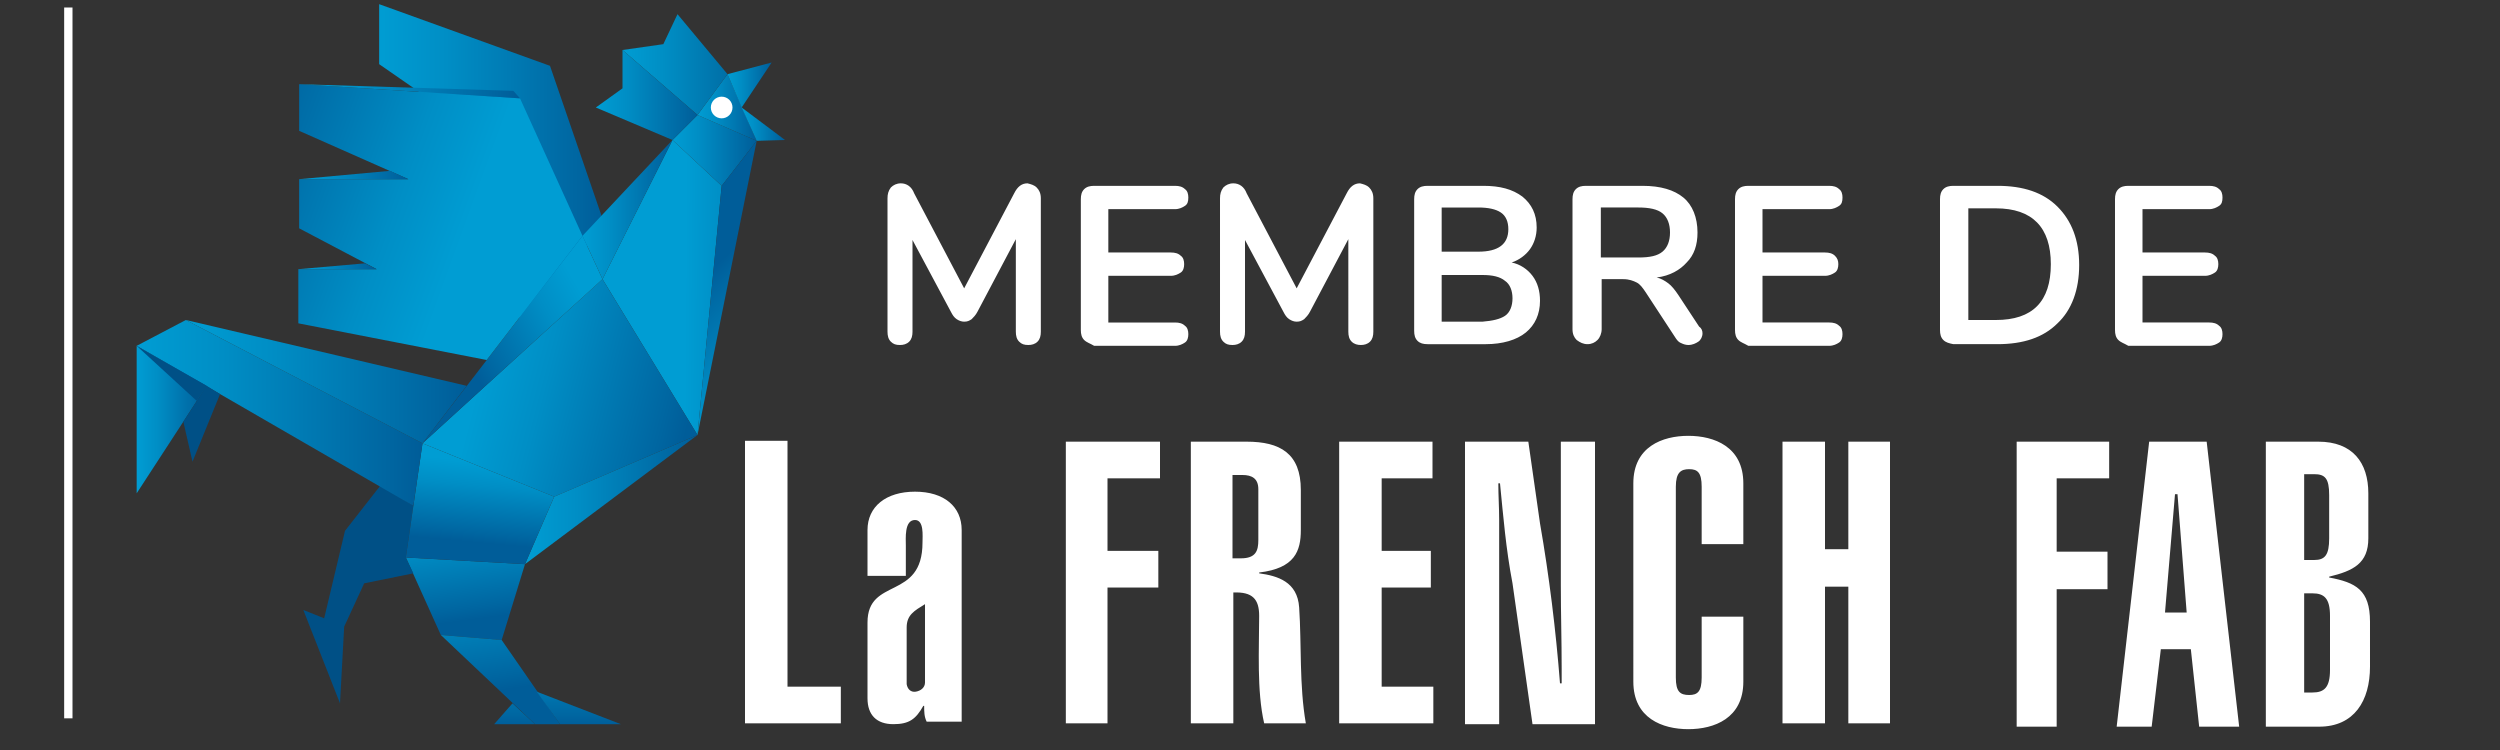 <svg xmlns="http://www.w3.org/2000/svg" xml:space="preserve" id="Calque_1" x="0" y="0"
  style="enable-background:new 0 0 300 90" version="1.1" viewBox="0 0 300 90">
  <rect x="0" y="0" width="300" height="90" fill="#333333" stroke="none"/>
  <style>
    .st4 {
      fill: #005086
    }

    .st19 {
      fill: #fff
    }
  </style>

  <linearGradient id="SVGID_1_" x1="55.073" x2="56.814" y1="61.351" y2="74.409" gradientUnits="userSpaceOnUse">
    <stop offset="0" style="stop-color:#009dd3" />
    <stop offset=".301" style="stop-color:#008ec5" />
    <stop offset=".881" style="stop-color:#0066a1" />
    <stop offset=".994" style="stop-color:#005d99" />
  </linearGradient>
  <path d="m63 67.7-2.8 9.1-7.3-.6-4.2-9.3z" style="fill:url(#SVGID_1_)" />
  <linearGradient id="SVGID_00000010269877271779847550000003635861458178345366_" x1="58.029" x2="60.225" y1="67.509"
    y2="82.879" gradientUnits="userSpaceOnUse">
    <stop offset="0" style="stop-color:#009dd3" />
    <stop offset=".301" style="stop-color:#008ec5" />
    <stop offset=".881" style="stop-color:#0066a1" />
    <stop offset=".994" style="stop-color:#005d99" />
  </linearGradient>
  <path d="m52.9 76.2 11.3 10.7h3l-7-10.1z"
    style="fill:url(#SVGID_00000010269877271779847550000003635861458178345366_)" />
  <linearGradient id="SVGID_00000141423116568975694940000002454864950991698567_" x1="61.75" x2="61.75" y1="75.663"
    y2="87.205" gradientUnits="userSpaceOnUse">
    <stop offset="0" style="stop-color:#009dd3" />
    <stop offset=".301" style="stop-color:#008ec5" />
    <stop offset=".881" style="stop-color:#0066a1" />
    <stop offset=".994" style="stop-color:#005d99" />
  </linearGradient>
  <path d="M59.3 86.9h4.9l-2.7-2.5z" style="fill:url(#SVGID_00000141423116568975694940000002454864950991698567_)" />
  <linearGradient id="SVGID_00000083809335662721237800000002693108576911655079_" x1="69.483" x2="69.483" y1="75.663"
    y2="87.205" gradientUnits="userSpaceOnUse">
    <stop offset="0" style="stop-color:#009dd3" />
    <stop offset=".301" style="stop-color:#008ec5" />
    <stop offset=".881" style="stop-color:#0066a1" />
    <stop offset=".994" style="stop-color:#005d99" />
  </linearGradient>
  <path d="m64.4 83 10.1 3.9h-7.3z" style="fill:url(#SVGID_00000083809335662721237800000002693108576911655079_)" />
  <path d="m45.7 58.2-4.3 5.5-2.5 10.5-2.5-1 4.4 11.2.5-9.2 2.4-5.2 5.9-1.2-.9-1.9.9-6.2z" class="st4" />
  <linearGradient id="SVGID_00000095318493554608397920000004333264559679678617_" x1="45.344" x2="72.649" y1="19.488"
    y2="19.488" gradientUnits="userSpaceOnUse">
    <stop offset="0" style="stop-color:#009dd3" />
    <stop offset=".301" style="stop-color:#008ec5" />
    <stop offset=".881" style="stop-color:#0066a1" />
    <stop offset=".994" style="stop-color:#005d99" />
  </linearGradient>
  <path d="M45.3 22.8v6.5l17.6 9.1 9.7-11.3L66 7.9 45.5.5v7.2l10.1 7-10.1-2.8v6l7.1 6.9z"
    style="fill:url(#SVGID_00000095318493554608397920000004333264559679678617_)" />
  <linearGradient id="SVGID_00000165192860272464843250000016225083933759658115_" x1="82.221" x2="97.361" y1="34.508"
    y2="34.602" gradientUnits="userSpaceOnUse">
    <stop offset="0" style="stop-color:#009dd3" />
    <stop offset=".301" style="stop-color:#008ec5" />
    <stop offset=".881" style="stop-color:#0066a1" />
    <stop offset=".994" style="stop-color:#005d99" />
  </linearGradient>
  <path d="m72.3 33.5 11.4 18.7 2.9-29.9-5.9-5.5z"
    style="fill:url(#SVGID_00000165192860272464843250000016225083933759658115_)" />
  <linearGradient id="SVGID_00000114779325132391899440000005394127571935214469_" x1="57.987" x2="82.945" y1="43.622"
    y2="50.114" gradientUnits="userSpaceOnUse">
    <stop offset="0" style="stop-color:#009dd3" />
    <stop offset=".301" style="stop-color:#008ec5" />
    <stop offset=".881" style="stop-color:#0066a1" />
    <stop offset=".994" style="stop-color:#005d99" />
  </linearGradient>
  <path d="m83.7 52.2-17.2 7.4-15.8-6.4 21.6-19.7z"
    style="fill:url(#SVGID_00000114779325132391899440000005394127571935214469_)" />
  <linearGradient id="SVGID_00000039123771022509023160000017806769871813467777_" x1="63.009" x2="83.689" y1="59.977"
    y2="59.977" gradientUnits="userSpaceOnUse">
    <stop offset="0" style="stop-color:#009dd3" />
    <stop offset=".301" style="stop-color:#008ec5" />
    <stop offset=".881" style="stop-color:#0066a1" />
    <stop offset=".994" style="stop-color:#005d99" />
  </linearGradient>
  <path d="M83.7 52.2 63 67.7l3.5-8.1z" style="fill:url(#SVGID_00000039123771022509023160000017806769871813467777_)" />
  <linearGradient id="SVGID_00000045592652028310985810000008340060125540600471_" x1="69.85" x2="55.933" y1="35.178"
    y2="43.265" gradientUnits="userSpaceOnUse">
    <stop offset="0" style="stop-color:#009dd3" />
    <stop offset=".301" style="stop-color:#008ec5" />
    <stop offset=".881" style="stop-color:#0066a1" />
    <stop offset=".994" style="stop-color:#005d99" />
  </linearGradient>
  <path d="M69.9 28.3 50.7 53.2l21.6-19.7z"
    style="fill:url(#SVGID_00000045592652028310985810000008340060125540600471_)" />
  <linearGradient id="SVGID_00000170962269271357916930000000148990062270825134_" x1="69.902" x2="80.75" y1="25.157"
    y2="25.157" gradientUnits="userSpaceOnUse">
    <stop offset="0" style="stop-color:#009dd3" />
    <stop offset=".301" style="stop-color:#008ec5" />
    <stop offset=".881" style="stop-color:#0066a1" />
    <stop offset=".994" style="stop-color:#005d99" />
  </linearGradient>
  <path d="m69.9 28.3 10.8-11.5-8.4 16.7z"
    style="fill:url(#SVGID_00000170962269271357916930000000148990062270825134_)" />
  <linearGradient id="SVGID_00000018213893562039882630000006912231670599004312_" x1="58.321" x2="57.426" y1="55.431"
    y2="65.167" gradientUnits="userSpaceOnUse">
    <stop offset="0" style="stop-color:#009dd3" />
    <stop offset=".301" style="stop-color:#008ec5" />
    <stop offset=".881" style="stop-color:#0066a1" />
    <stop offset=".994" style="stop-color:#005d99" />
  </linearGradient>
  <path d="m66.5 59.6-15.8-6.4-2 13.7 14.3.8z"
    style="fill:url(#SVGID_00000018213893562039882630000006912231670599004312_)" />
  <linearGradient id="SVGID_00000175291802996987893960000001393331736088064916_" x1="80.75" x2="90.827" y1="18.023"
    y2="18.023" gradientUnits="userSpaceOnUse">
    <stop offset="0" style="stop-color:#009dd3" />
    <stop offset=".301" style="stop-color:#008ec5" />
    <stop offset=".881" style="stop-color:#0066a1" />
    <stop offset=".994" style="stop-color:#005d99" />
  </linearGradient>
  <path d="m80.7 16.8 3-3 7.1 3.1-4.2 5.4z"
    style="fill:url(#SVGID_00000175291802996987893960000001393331736088064916_)" />
  <linearGradient id="SVGID_00000128449369165505090400000007797230297141692335_" x1="96.401" x2="85.211" y1="44.958"
    y2="32.264" gradientUnits="userSpaceOnUse">
    <stop offset="0" style="stop-color:#009dd3" />
    <stop offset=".301" style="stop-color:#008ec5" />
    <stop offset=".881" style="stop-color:#0066a1" />
    <stop offset=".994" style="stop-color:#005d99" />
  </linearGradient>
  <path d="m90.8 16.9-7.1 35.3 2.9-29.9z"
    style="fill:url(#SVGID_00000128449369165505090400000007797230297141692335_)" />
  <linearGradient id="SVGID_00000020380012178230481650000017101772440194256570_" x1="83.689" x2="90.827" y1="12.908"
    y2="12.908" gradientUnits="userSpaceOnUse">
    <stop offset="0" style="stop-color:#009dd3" />
    <stop offset=".301" style="stop-color:#008ec5" />
    <stop offset=".881" style="stop-color:#0066a1" />
    <stop offset=".994" style="stop-color:#005d99" />
  </linearGradient>
  <path d="m83.7 13.8 3.6-4.9 3.5 8z" style="fill:url(#SVGID_00000020380012178230481650000017101772440194256570_)" />
  <linearGradient id="SVGID_00000006695480930721723580000017795733331730592940_" x1="87.258" x2="92.647" y1="10.211"
    y2="10.211" gradientUnits="userSpaceOnUse">
    <stop offset="0" style="stop-color:#009dd3" />
    <stop offset=".301" style="stop-color:#008ec5" />
    <stop offset=".881" style="stop-color:#0066a1" />
    <stop offset=".994" style="stop-color:#005d99" />
  </linearGradient>
  <path d="m87.3 8.9 5.3-1.4-3.6 5.4z" style="fill:url(#SVGID_00000006695480930721723580000017795733331730592940_)" />
  <linearGradient id="SVGID_00000050630291273573959510000001948573404660704661_" x1="89.043" x2="94.186" y1="14.917"
    y2="14.917" gradientUnits="userSpaceOnUse">
    <stop offset="0" style="stop-color:#009dd3" />
    <stop offset=".301" style="stop-color:#008ec5" />
    <stop offset=".881" style="stop-color:#0066a1" />
    <stop offset=".994" style="stop-color:#005d99" />
  </linearGradient>
  <path d="m89 12.9 5.2 3.9-3.4.1z" style="fill:url(#SVGID_00000050630291273573959510000001948573404660704661_)" />
  <linearGradient id="SVGID_00000028326350881502132040000007516150151257792929_" x1="74.731" x2="87.258" y1="7.726"
    y2="7.726" gradientUnits="userSpaceOnUse">
    <stop offset="0" style="stop-color:#009dd3" />
    <stop offset=".399" style="stop-color:#008ec4" />
    <stop offset="1" style="stop-color:#006fa7" />
  </linearGradient>
  <path d="m87.3 8.9-6-7.2-1.7 3.6-4.9.7 9 7.8z"
    style="fill:url(#SVGID_00000028326350881502132040000007516150151257792929_)" />
  <linearGradient id="SVGID_00000005265379725274419230000014769380406106918273_" x1="71.512" x2="83.689" y1="11.389"
    y2="11.389" gradientUnits="userSpaceOnUse">
    <stop offset="0" style="stop-color:#009dd3" />
    <stop offset=".301" style="stop-color:#008ec5" />
    <stop offset=".881" style="stop-color:#0066a1" />
    <stop offset=".994" style="stop-color:#005d99" />
  </linearGradient>
  <path d="M74.7 6v4.6l-3.2 2.3 9.2 3.9 3-3"
    style="fill:url(#SVGID_00000005265379725274419230000014769380406106918273_)" />
  <circle cx="86.6" cy="12.9" r="1.3" class="st19" />
  <linearGradient id="SVGID_00000040572441281583980360000010438666840664285325_" x1="55.798" x2="27.706" y1="27.754"
    y2="17.569" gradientUnits="userSpaceOnUse">
    <stop offset="0" style="stop-color:#009dd3" />
    <stop offset=".301" style="stop-color:#008ec5" />
    <stop offset=".881" style="stop-color:#0066a1" />
    <stop offset=".994" style="stop-color:#005d99" />
  </linearGradient>
  <path d="M35.8 32.3v6.5l22.6 4.4 11.5-14.9-7.5-16.5-26.5-1.7v5.6L49 21.5H35.9v5.9l9.3 4.9z"
    style="fill:url(#SVGID_00000040572441281583980360000010438666840664285325_)" />
  <linearGradient id="SVGID_00000119831234522158447050000017971268453459245966_" x1="35.928" x2="62.379" y1="10.946"
    y2="10.946" gradientUnits="userSpaceOnUse">
    <stop offset="0" style="stop-color:#009dd3" />
    <stop offset=".301" style="stop-color:#008ec5" />
    <stop offset=".881" style="stop-color:#0066a1" />
    <stop offset=".994" style="stop-color:#005d99" />
  </linearGradient>
  <path d="m35.9 10.1 25.7.8.8.9z" style="fill:url(#SVGID_00000119831234522158447050000017971268453459245966_)" />
  <linearGradient id="SVGID_00000065763162964356646370000016317350718746084005_" x1="35.928" x2="48.978" y1="20.977"
    y2="20.977" gradientUnits="userSpaceOnUse">
    <stop offset="0" style="stop-color:#009dd3" />
    <stop offset=".301" style="stop-color:#008ec5" />
    <stop offset=".881" style="stop-color:#0066a1" />
    <stop offset=".994" style="stop-color:#005d99" />
  </linearGradient>
  <path d="m35.9 21.5 10.9-1 2.2 1z" style="fill:url(#SVGID_00000065763162964356646370000016317350718746084005_)" />
  <linearGradient id="SVGID_00000179644232168785796940000012183653823368842635_" x1="35.781" x2="45.199" y1="31.977"
    y2="31.977" gradientUnits="userSpaceOnUse">
    <stop offset="0" style="stop-color:#009dd3" />
    <stop offset=".301" style="stop-color:#008ec5" />
    <stop offset=".881" style="stop-color:#0066a1" />
    <stop offset=".994" style="stop-color:#005d99" />
  </linearGradient>
  <path d="m35.8 32.3 8-.7 1.4.7z" style="fill:url(#SVGID_00000179644232168785796940000012183653823368842635_)" />
  <linearGradient id="SVGID_00000124869909841217684050000015680610696057474229_" x1="16.35" x2="50.657" y1="49.541"
    y2="49.541" gradientUnits="userSpaceOnUse">
    <stop offset="0" style="stop-color:#009dd3" />
    <stop offset=".301" style="stop-color:#008ec5" />
    <stop offset=".881" style="stop-color:#0066a1" />
    <stop offset=".994" style="stop-color:#005d99" />
  </linearGradient>
  <path d="M50.7 53.2 22.3 38.4l-5.9 3.1 33.2 19.2z"
    style="fill:url(#SVGID_00000124869909841217684050000015680610696057474229_)" />
  <linearGradient id="SVGID_00000153707477428609826080000016999352463534702270_" x1="22.308" x2="55.995" y1="45.827"
    y2="45.827" gradientUnits="userSpaceOnUse">
    <stop offset="0" style="stop-color:#009dd3" />
    <stop offset=".301" style="stop-color:#008ec5" />
    <stop offset=".881" style="stop-color:#0066a1" />
    <stop offset=".994" style="stop-color:#005d99" />
  </linearGradient>
  <path d="M22.3 38.4 56 46.3l-5.3 6.9z" style="fill:url(#SVGID_00000153707477428609826080000016999352463534702270_)" />
  <linearGradient id="SVGID_00000106111031889856648390000001351776338766027194_" x1="16.35" x2="24.783" y1="50.36"
    y2="50.36" gradientUnits="userSpaceOnUse">
    <stop offset="0" style="stop-color:#009dd3" />
    <stop offset=".301" style="stop-color:#008ec5" />
    <stop offset=".881" style="stop-color:#0066a1" />
    <stop offset=".994" style="stop-color:#005d99" />
  </linearGradient>
  <path d="M16.4 41.5v17.7l8.4-12.9z" style="fill:url(#SVGID_00000106111031889856648390000001351776338766027194_)" />
  <path d="m22 50.6 1.1 4.8 3.3-8.1-1.6-1zM16.4 41.5l8.4 4.8-1.2 1.8z" class="st4" />
  <path
    d="M242 87.2V53h11.1v4.4h-6.3v8.8h6.1v4.5h-6.1v16.5zM257.9 53h6.9l3.9 34.2h-4.8l-1-9.3h-3.6l-1.1 9.3H254l3.9-34.2zm4.5 20.5-1.1-14.2h-.3l-1.2 14.2h2.6zM271.8 53h6.4c4.1 0 6 2.5 6 6.2v5.4c0 3-1.8 3.9-4.7 4.6v.1c3.2.6 4.9 1.5 4.9 5.3V80c0 4.1-1.9 7.2-6.1 7.2h-6.4V53zm4.7 14.2h1.2c1.3 0 1.8-.6 1.8-2.6v-5.2c0-2-.5-2.5-1.8-2.5h-1.2v10.3zm0 15.9h1c1.4 0 2.1-.6 2.1-2.7v-6.5c0-2.1-.7-2.7-2.1-2.7h-1v11.9zM89.4 86.8V52.9h5.1v29.5h6.4v4.4zM127.9 86.8V53h11.3v4.4h-6.3v8.7h6.1v4.4h-6.1v16.3zM142.9 86.8V53h6.7c4 0 6.5 1.4 6.5 5.8v4.8c0 2.5-.7 4.6-5 5.1v.1c2.2.3 4.6 1 4.8 4.1.3 4.5 0 9.3.8 13.9h-5c-.9-3.9-.6-9-.6-12.9 0-2-.8-2.9-3.1-2.8v15.7h-5.1zm5-19.8h1c1.8 0 2.1-.9 2.1-2.2v-6.1c0-1.3-.8-1.7-1.9-1.7h-1.2v10zM160.7 86.8V53h11.2v4.4h-6.1v8.7h5.9v4.4h-5.9v11.9h6.2v4.4zM183.4 53l1.4 9.8c1.1 6.3 1.9 12.8 2.4 19.2h.2v-1.8c0-3.3-.1-6.6-.1-9.9V53h4.1v33.9h-7.5L181.5 70c-.8-4.2-1.1-8-1.5-12h-.2c0 1.5.1 2.9.1 4.4v24.5h-4.1V53h7.6zM204.2 65.3v-6.9c0-1.7-.5-2.1-1.5-2.1s-1.6.4-1.6 2.1v22.9c0 1.7.5 2.1 1.6 2.1 1 0 1.5-.4 1.5-2.1V74h5v7.8c0 4.4-3.5 5.7-6.6 5.7-3.1 0-6.6-1.3-6.6-5.7V58c0-4.4 3.5-5.7 6.6-5.7 3.1 0 6.6 1.3 6.6 5.7v7.3h-5zM213.9 86.8V53h5.1v12.9h2.8V53h5v33.8h-5V70.4H219v16.4zM115.5 86.6h-4.3c-.3-.6-.3-1.2-.3-1.9h-.1c-.9 1.6-1.7 2.2-3.6 2.2-2 0-3.1-1.1-3.1-3.1v-9.1c0-5.5 6.6-2.6 6.6-9.6 0-.8.2-2.7-.9-2.7-1.3 0-1.1 2.2-1.1 3.1v3.6h-4.6v-5.5c0-2.8 2.2-4.6 5.7-4.6s5.6 1.8 5.6 4.6v23zM111 72.5c-1.3.8-2.2 1.3-2.2 2.8v6.8c.1.6.5 1 1.1.9.6-.1 1.1-.5 1.1-1.1v-9.4zM124.4 22.5c.3.3.5.7.5 1.3v16c0 .5-.1.9-.4 1.2s-.7.4-1.1.4c-.5 0-.8-.1-1.1-.4s-.4-.7-.4-1.2V28.7l-4.6 8.7c-.2.4-.5.7-.7.9-.3.2-.5.3-.9.3-.3 0-.6-.1-.9-.3-.3-.2-.5-.5-.7-.9l-4.6-8.6v11c0 .5-.1.9-.4 1.2-.3.3-.7.4-1.1.4-.5 0-.8-.1-1.1-.4-.3-.3-.4-.7-.4-1.2v-16c0-.5.1-.9.4-1.3.3-.3.7-.5 1.2-.5.7 0 1.3.4 1.6 1.2l6 11.4 6-11.4c.4-.8.9-1.2 1.6-1.2.4.1.8.2 1.1.5zM130.1 40.8c-.3-.3-.4-.7-.4-1.2V23.9c0-.5.1-.9.4-1.2.3-.3.7-.4 1.2-.4h9.7c.5 0 .9.1 1.2.4.3.2.4.6.4 1 0 .5-.1.8-.4 1-.3.2-.7.4-1.2.4h-8v5.2h7.5c.5 0 .9.1 1.2.4.3.2.4.6.4 1s-.1.8-.4 1c-.3.2-.7.4-1.2.4H133v5.6h8c.5 0 .9.1 1.2.4.3.2.4.6.4 1s-.1.8-.4 1c-.3.2-.7.4-1.2.4h-9.7c-.5-.3-.9-.4-1.2-.7zM164.3 22.5c.3.3.5.7.5 1.3v16c0 .5-.1.9-.4 1.2s-.7.4-1.1.4-.8-.1-1.1-.4c-.3-.3-.4-.7-.4-1.2V28.7l-4.6 8.7c-.2.4-.5.7-.7.9-.3.2-.5.3-.9.3-.3 0-.6-.1-.9-.3-.3-.2-.5-.5-.7-.9l-4.6-8.6v11c0 .5-.1.9-.4 1.2-.3.3-.7.4-1.1.4-.5 0-.8-.1-1.1-.4-.3-.3-.4-.7-.4-1.2v-16c0-.5.1-.9.4-1.3.3-.3.7-.5 1.2-.5.7 0 1.3.4 1.6 1.2l6 11.4 6-11.4c.4-.8.9-1.2 1.6-1.2.4.1.8.2 1.1.5zM183.9 33.1c.6.8.9 1.8.9 3 0 1.6-.6 2.9-1.7 3.8s-2.8 1.4-4.8 1.4h-7c-.5 0-.9-.1-1.2-.4-.3-.3-.4-.7-.4-1.2V23.9c0-.5.1-.9.4-1.2.3-.3.7-.4 1.2-.4h6.7c2 0 3.5.4 4.7 1.3 1.1.9 1.7 2.1 1.7 3.7 0 1-.3 1.9-.8 2.6-.5.7-1.3 1.3-2.2 1.6 1 .2 1.9.8 2.5 1.6zM173 30.2h4.4c2.4 0 3.6-.9 3.6-2.7 0-.9-.3-1.6-.9-2s-1.5-.6-2.7-.6H173v5.3zm7.6 7.7c.6-.4.9-1.2.9-2.1s-.3-1.7-.9-2.1c-.6-.5-1.5-.7-2.7-.7H173v5.6h4.9c1.2-.1 2.1-.3 2.7-.7zM204.3 40c0 .4-.2.8-.5 1s-.7.4-1.2.4c-.3 0-.6-.1-.8-.2-.3-.1-.5-.3-.7-.6l-3.6-5.5c-.4-.6-.7-1-1.1-1.2-.4-.2-.9-.4-1.6-.4h-2.6v6c0 .5-.2 1-.5 1.3-.3.3-.7.5-1.2.5s-.9-.2-1.3-.5c-.3-.3-.5-.7-.5-1.3V23.9c0-.5.1-.9.4-1.2.3-.3.7-.4 1.2-.4h6.8c2.2 0 3.8.5 4.9 1.4s1.7 2.4 1.7 4.2c0 1.5-.4 2.7-1.3 3.6-.8.9-2 1.6-3.6 1.8.5.1 1 .4 1.4.7.4.3.8.8 1.2 1.4l2.5 3.8c.3.2.4.5.4.8zm-4.8-9.8c.6-.5.9-1.3.9-2.3 0-1-.3-1.8-.9-2.3-.6-.5-1.6-.7-2.9-.7h-4.5v6h4.5c1.4 0 2.3-.2 2.9-.7zM208.6 40.8c-.3-.3-.4-.7-.4-1.2V23.9c0-.5.1-.9.4-1.2.3-.3.7-.4 1.2-.4h9.7c.5 0 .9.1 1.2.4.3.2.4.6.4 1 0 .5-.1.8-.4 1s-.7.4-1.2.4h-8v5.2h7.5c.5 0 .9.1 1.2.4s.4.6.4 1-.1.8-.4 1c-.3.2-.7.4-1.2.4h-7.5v5.6h8c.5 0 .9.1 1.2.4.3.2.4.6.4 1s-.1.8-.4 1c-.3.2-.7.4-1.2.4h-9.7c-.5-.3-.9-.4-1.2-.7zM233.2 40.8c-.3-.3-.4-.7-.4-1.2V23.9c0-.5.1-.9.4-1.2.3-.3.7-.4 1.2-.4h5.3c3.1 0 5.5.8 7.2 2.5 1.7 1.7 2.6 4 2.6 7s-.9 5.4-2.6 7c-1.7 1.7-4.1 2.5-7.2 2.5h-5.3c-.5-.1-.9-.2-1.2-.5zm6.3-2.4c4.4 0 6.6-2.2 6.6-6.7 0-4.4-2.2-6.7-6.6-6.7h-3.3v13.4h3.3zM254.2 40.8c-.3-.3-.4-.7-.4-1.2V23.9c0-.5.1-.9.4-1.2.3-.3.7-.4 1.2-.4h9.7c.5 0 .9.1 1.2.4.3.2.4.6.4 1 0 .5-.1.8-.4 1-.3.2-.7.4-1.2.4h-8v5.2h7.5c.5 0 .9.1 1.2.4.3.2.4.6.4 1s-.1.8-.4 1c-.3.2-.7.4-1.2.4h-7.5v5.6h8c.5 0 .9.1 1.2.4.3.2.4.6.4 1s-.1.8-.4 1c-.3.2-.7.4-1.2.4h-9.7c-.5-.3-.9-.4-1.2-.7z"
    class="st19" />
  <path d="M8.2.9v85.3" style="fill:none;stroke:#fff;stroke-miterlimit:10" />
</svg>